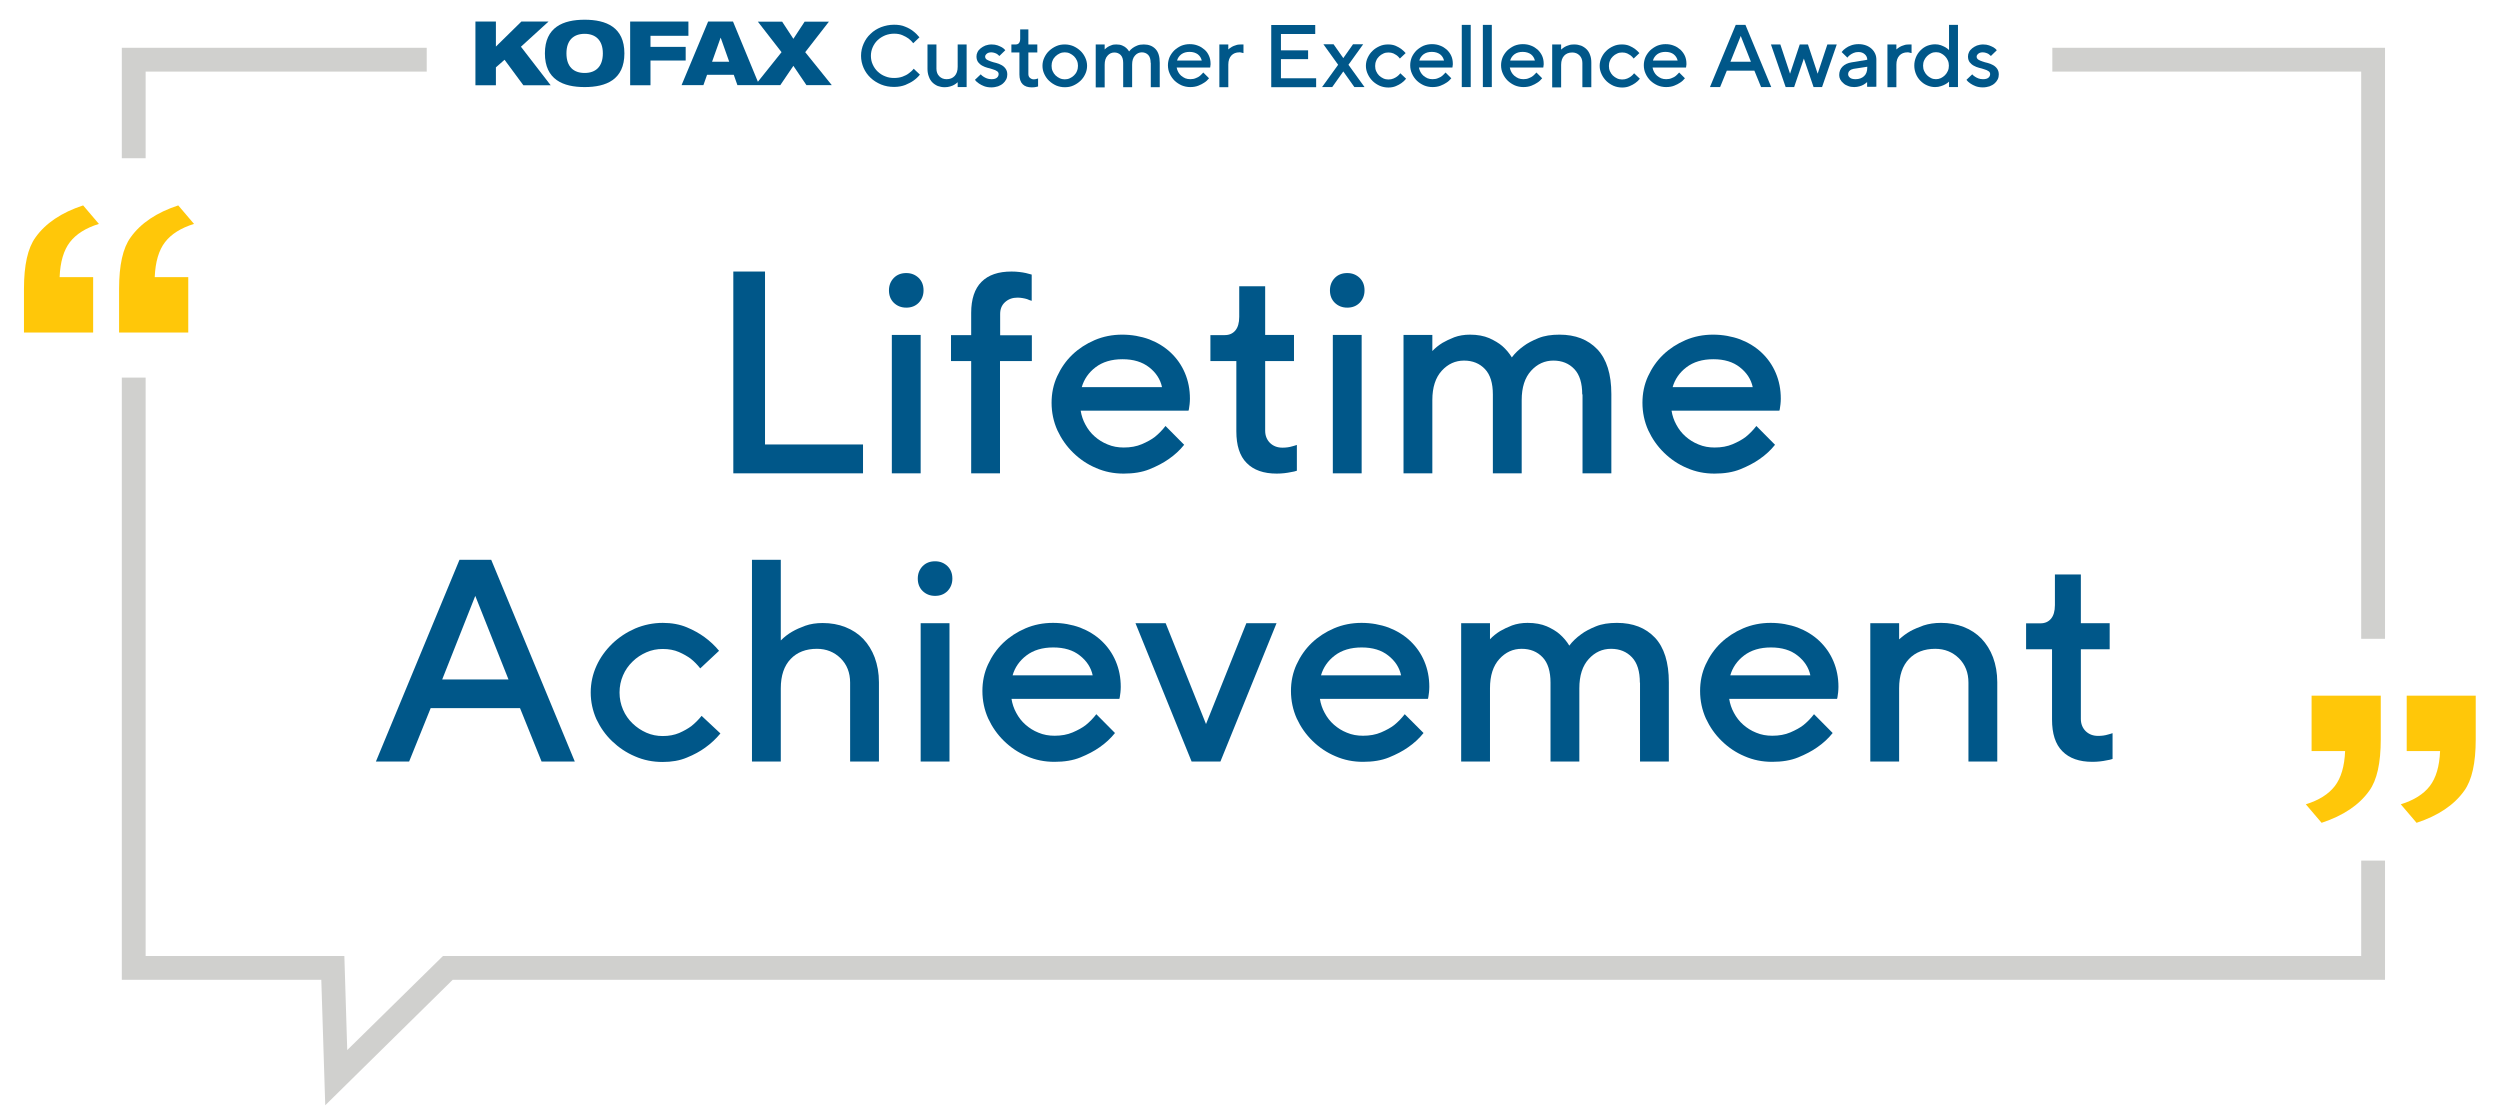 <?xml version="1.0" encoding="utf-8"?>
<!-- Generator: Adobe Illustrator 26.0.3, SVG Export Plug-In . SVG Version: 6.00 Build 0)  -->
<svg version="1.1" id="Layer_1" xmlns="http://www.w3.org/2000/svg" xmlns:xlink="http://www.w3.org/1999/xlink" x="0px" y="0px"
	 viewBox="0 0 1648 736" style="enable-background:new 0 0 1648 736;" xml:space="preserve">
<style type="text/css">
	.st0{fill:#FFC709;}
	.st1{fill:#D0D0CE;}
	.st2{enable-background:new    ;}
	.st3{fill:#005789;}
</style>
<path class="st0" d="M61.4,182.7v36.5H15.8v-28.8c0-15.6,2.5-26.9,7.6-33.9c6.6-9.3,17.1-16.4,31.4-21.1l10.4,12.2
	c-8.7,2.7-15,6.7-19.1,12s-6.4,13-6.8,23.1H61.4z M124.1,182.7v36.5H78.5v-28.8c0-15.6,2.5-26.9,7.6-33.9
	c6.6-9.3,17.1-16.4,31.4-21.1l10.4,12.2c-8.7,2.7-15,6.7-19.1,12c-4.1,5.3-6.4,13-6.8,23.1L124.1,182.7z"/>
<path class="st0" d="M1586.5,495.1v-36.5h45.5v28.8c0,15.6-2.5,26.9-7.6,33.9c-6.6,9.3-17.1,16.4-31.4,21.1l-10.4-12.2
	c8.7-2.7,15-6.7,19.1-12c4.1-5.3,6.4-13,6.8-23.1L1586.5,495.1z M1523.8,495.1v-36.5h45.6v28.8c0,15.6-2.5,26.9-7.6,33.9
	c-6.6,9.3-17.1,16.4-31.4,21.1l-10.4-12.2c8.7-2.7,15-6.7,19.1-12c4.1-5.3,6.4-13,6.8-23.1L1523.8,495.1z"/>
<polygon class="st1" points="1556.5,567.3 1556.5,630.2 292,630.2 228.9,692.2 227,630.2 96,630.2 96,248.9 80.3,248.9 80.3,645.9 
	211.8,645.9 214.4,728.6 298.4,645.9 1572.2,645.9 1572.2,567.3 "/>
<polygon class="st1" points="1556.5,421.1 1572.2,421.1 1572.2,31.5 1352.9,31.5 1352.9,47.2 1556.5,47.2 "/>
<polygon class="st1" points="96,104.3 96,47.2 281.3,47.2 281.3,31.5 80.3,31.5 80.3,104.3 "/>
<g class="st2">
	<path class="st3" d="M589.4,16.3c2.8,0,5.3,0.4,7.3,1.3c2.1,0.8,3.8,1.8,5.2,2.9c1.6,1.2,3,2.6,4.2,4.1l-4.1,3.9
		c-0.8-1.1-1.9-2.2-3.1-3.1c-1.1-0.8-2.4-1.5-4-2.2c-1.6-0.7-3.4-1-5.5-1s-4.1,0.4-5.9,1.1c-1.9,0.8-3.5,1.8-4.9,3.1
		c-1.4,1.3-2.5,2.9-3.3,4.7c-0.8,1.8-1.2,3.7-1.2,5.7s0.4,4,1.2,5.7c0.8,1.8,1.9,3.4,3.3,4.7c1.4,1.3,3,2.4,4.9,3.1
		c1.9,0.8,3.8,1.1,5.9,1.1s4-0.3,5.6-0.9c1.6-0.6,3-1.3,4-2.1c1.3-0.9,2.4-1.9,3.3-3.1l4.1,3.9c-1.2,1.5-2.7,2.9-4.3,4
		c-1.4,1-3.2,1.9-5.3,2.8c-2.1,0.8-4.5,1.3-7.4,1.3c-3.1,0-5.9-0.5-8.6-1.6c-2.6-1.1-4.9-2.5-6.9-4.4s-3.5-4-4.6-6.5
		c-1.1-2.5-1.7-5.2-1.7-8c0-2.9,0.6-5.5,1.7-8c1.1-2.5,2.6-4.7,4.6-6.5c1.9-1.9,4.2-3.3,6.9-4.4C583.5,16.9,586.3,16.3,589.4,16.3z"
		/>
</g>
<g class="st2">
	<path class="st3" d="M631.3,54.2c-0.7,0.6-1.4,1.2-2.3,1.7c-0.7,0.4-1.6,0.8-2.7,1.1c-1,0.3-2.2,0.5-3.5,0.5
		c-1.7,0-3.2-0.3-4.6-0.8c-1.4-0.6-2.6-1.4-3.6-2.4c-1-1-1.8-2.3-2.3-3.8c-0.6-1.5-0.9-3.2-0.9-5.1V29.3h5.9v16c0,2,0.6,3.7,1.9,5
		c1.3,1.3,2.9,1.9,4.8,1.9c2.2,0,4-0.7,5.3-2.1c1.3-1.4,2-3.4,2-6V29.3h5.9v28.1h-5.9V54.2z"/>
</g>
<g class="st2">
	<path class="st3" d="M658.8,36.9c-0.4-0.4-0.9-0.8-1.4-1.2c-0.5-0.3-1-0.6-1.7-0.8c-0.7-0.2-1.4-0.4-2.2-0.4c-1.3,0-2.3,0.3-3,0.9
		c-0.7,0.6-1.1,1.2-1.1,1.9c0,0.9,0.4,1.5,1.1,2c0.7,0.4,1.6,0.8,2.7,1.2c1.1,0.4,2.2,0.7,3.5,1c1.2,0.3,2.4,0.8,3.5,1.4
		c1.1,0.6,2,1.4,2.7,2.4s1.1,2.2,1.1,3.8c0,1.1-0.2,2.2-0.7,3.2c-0.5,1-1.2,1.9-2.1,2.7c-0.9,0.8-2,1.4-3.3,1.9
		c-1.3,0.4-2.8,0.7-4.4,0.7c-1.9,0-3.5-0.3-4.8-0.8c-1.3-0.5-2.4-1.1-3.3-1.7c-1.1-0.7-2-1.5-2.7-2.5l3.8-3.6
		c0.5,0.6,1.2,1.2,1.9,1.6c0.6,0.4,1.4,0.8,2.2,1.1c0.8,0.3,1.8,0.5,3,0.5c1.6,0,2.8-0.3,3.6-1c0.7-0.6,1.1-1.4,1.1-2.4
		c0-0.8-0.4-1.5-1.1-1.9c-0.7-0.5-1.6-0.9-2.7-1.2c-1.1-0.4-2.2-0.7-3.5-1c-1.2-0.3-2.4-0.8-3.5-1.4c-1.1-0.6-2-1.4-2.7-2.3
		c-0.7-1-1.1-2.2-1.1-3.8c0-1,0.2-1.9,0.7-2.9c0.5-1,1.2-1.8,2.1-2.5s1.9-1.3,3.1-1.8c1.2-0.4,2.6-0.7,4-0.7c1.5,0,2.9,0.2,4,0.6
		c1.1,0.4,2.1,0.9,2.9,1.3c0.9,0.5,1.6,1.2,2.2,1.9L658.8,36.9z"/>
</g>
<g class="st2">
	<path class="st3" d="M672.6,19.4h5.3v9.9h5.9v5.3h-5.9v14.2c0,1,0.3,1.9,1,2.5s1.5,1,2.5,1c0.7,0,1.4-0.1,2-0.3
		c0.3-0.1,0.6-0.2,0.9-0.3v5.3c-0.4,0.1-0.7,0.2-1.2,0.3c-0.9,0.2-1.8,0.3-2.9,0.3c-2.7,0-4.7-0.7-6.1-2.1c-1.4-1.4-2.1-3.6-2.1-6.4
		V34.6h-5.3v-5.3h2.9c0.9,0,1.6-0.3,2.1-0.9s0.8-1.5,0.8-2.8V19.4z"/>
</g>
<g class="st2">
	<path class="st3" d="M687.2,43.4c0-1.9,0.4-3.7,1.2-5.4c0.8-1.7,1.8-3.2,3.2-4.5s2.9-2.3,4.7-3.1c1.8-0.8,3.6-1.1,5.6-1.1
		s3.9,0.4,5.6,1.1c1.8,0.8,3.3,1.8,4.7,3.1s2.4,2.8,3.2,4.5c0.8,1.7,1.2,3.5,1.2,5.4s-0.4,3.7-1.2,5.4c-0.8,1.7-1.8,3.2-3.2,4.5
		s-2.9,2.3-4.7,3.1c-1.8,0.8-3.6,1.1-5.6,1.1s-3.9-0.4-5.6-1.1c-1.8-0.8-3.3-1.8-4.7-3.1s-2.4-2.8-3.2-4.5
		C687.6,47.1,687.2,45.3,687.2,43.4z M710.6,43.4c0-1.3-0.2-2.4-0.7-3.5c-0.5-1.1-1.1-2-1.9-2.8s-1.8-1.4-2.8-1.9s-2.2-0.7-3.3-0.7
		s-2.3,0.2-3.3,0.7s-2,1.1-2.8,1.9c-0.8,0.8-1.5,1.7-1.9,2.8c-0.5,1.1-0.7,2.2-0.7,3.5s0.2,2.4,0.7,3.5c0.5,1.1,1.1,2,1.9,2.8
		c0.8,0.8,1.8,1.4,2.8,1.9c1.1,0.5,2.2,0.7,3.3,0.7s2.3-0.2,3.3-0.7c1.1-0.5,2-1.1,2.8-1.9s1.5-1.7,1.9-2.8
		C710.4,45.8,710.6,44.6,710.6,43.4z"/>
</g>
<g class="st2">
	<path class="st3" d="M758.5,41.4c0-2.3-0.5-4-1.6-5.2c-1.1-1.1-2.5-1.7-4.2-1.7s-3.3,0.7-4.5,2.1c-1.3,1.4-1.9,3.4-1.9,6v14.9h-5.9
		v-16c0-2.3-0.5-4-1.6-5.2c-1.1-1.1-2.5-1.7-4.2-1.7c-1.8,0-3.3,0.7-4.5,2.1c-1.3,1.4-1.9,3.4-1.9,6v14.9h-5.9V29.3h5.9v3.3
		c0.6-0.6,1.3-1.2,2.1-1.7c0.7-0.4,1.5-0.8,2.4-1.1c0.9-0.4,2-0.5,3.2-0.5c1.5,0,2.8,0.2,3.9,0.7c1.1,0.5,2,1,2.6,1.6
		c0.8,0.7,1.4,1.5,1.9,2.3c0.6-0.8,1.4-1.6,2.4-2.3c0.8-0.6,1.8-1.1,3-1.6c1.2-0.5,2.6-0.7,4.3-0.7c3.2,0,5.8,1,7.7,3s2.8,5,2.8,9.1
		v16.1h-5.9V41.4z"/>
</g>
<g class="st2">
	<path class="st3" d="M775.7,44.7c0.2,1,0.5,1.9,1,2.8c0.5,0.9,1.1,1.7,1.9,2.4c0.8,0.7,1.7,1.2,2.7,1.7c1,0.4,2.1,0.6,3.3,0.6
		c1.4,0,2.6-0.2,3.7-0.7c1.1-0.4,2-0.9,2.7-1.5c0.8-0.7,1.5-1.4,2.2-2.2l3.8,3.8c-0.9,1.1-1.9,2.1-3.2,2.9c-1.1,0.7-2.3,1.4-3.9,2
		c-1.5,0.6-3.3,0.9-5.3,0.9s-3.9-0.4-5.6-1.1c-1.8-0.8-3.3-1.8-4.7-3.1c-1.3-1.3-2.4-2.8-3.2-4.6c-0.8-1.7-1.2-3.6-1.2-5.6
		c0-1.9,0.4-3.7,1.1-5.4c0.8-1.7,1.8-3.1,3.1-4.4c1.3-1.2,2.8-2.2,4.5-3c1.7-0.7,3.6-1.1,5.6-1.1s3.8,0.3,5.5,1
		c1.7,0.6,3.1,1.6,4.4,2.7s2.2,2.5,2.9,4.1c0.7,1.6,1,3.3,1,5.2c0,0.4,0,0.8-0.1,1.1c0,0.3-0.1,0.6-0.1,0.9c0,0.3-0.1,0.4-0.1,0.4
		H775.7z M784.2,34.2c-2.2,0-4,0.5-5.5,1.6c-1.4,1.1-2.3,2.4-2.8,4.1h16.3c-0.4-1.6-1.2-3-2.6-4.1C788.2,34.8,786.4,34.2,784.2,34.2
		z"/>
</g>
<g class="st2">
	<path class="st3" d="M818.8,34.8c-0.2-0.1-0.5-0.1-0.8-0.2c-0.3-0.1-0.7-0.1-1-0.1c-2.2,0-4,0.7-5.3,2.1c-1.3,1.4-2,3.4-2,6v14.9
		h-5.9V29.3h5.9v3.3c0.7-0.6,1.4-1.2,2.3-1.7c0.7-0.4,1.6-0.8,2.7-1.1c1-0.4,2.2-0.5,3.5-0.5h1.5V35
		C819.3,34.9,819.1,34.9,818.8,34.8z"/>
</g>
<g class="st2">
	<path class="st3" d="M867.6,51.6v5.9H838v-41h29v5.9h-22.6v10.8h17.9V39h-17.9v12.6H867.6z"/>
</g>
<g class="st2">
	<path class="st3" d="M899.5,57.4h-6.7l-7.3-10.3l-7.3,10.3h-6.7l10.6-14.7l-9.7-13.5h6.7l6.4,9.1l6.4-9.1h6.7l-9.7,13.5L899.5,57.4
		z"/>
</g>
<g class="st2">
	<path class="st3" d="M900.4,43.4c0-1.9,0.4-3.7,1.2-5.4c0.8-1.7,1.8-3.2,3.2-4.5c1.3-1.3,2.9-2.3,4.7-3.1c1.8-0.8,3.6-1.1,5.6-1.1
		c1.8,0,3.5,0.3,4.9,0.9c1.4,0.6,2.6,1.3,3.6,2c1.1,0.8,2.1,1.8,3,2.8l-3.8,3.6c-0.5-0.7-1.2-1.4-1.9-2c-0.7-0.5-1.5-0.9-2.4-1.4
		c-0.9-0.4-2-0.6-3.3-0.6c-1.2,0-2.3,0.2-3.3,0.7c-1.1,0.5-2,1.1-2.8,1.9c-0.8,0.8-1.5,1.7-1.9,2.8c-0.5,1.1-0.7,2.2-0.7,3.5
		s0.2,2.4,0.7,3.5c0.5,1.1,1.1,2,1.9,2.8c0.8,0.8,1.8,1.4,2.8,1.9c1.1,0.5,2.2,0.7,3.3,0.7c1.3,0,2.4-0.2,3.3-0.6
		c1-0.4,1.8-0.9,2.5-1.4c0.8-0.6,1.5-1.3,2.1-2.1l3.8,3.6c-0.9,1.1-1.9,2.1-3.1,2.9c-1,0.7-2.2,1.4-3.7,2c-1.4,0.6-3.1,0.9-4.9,0.9
		c-2,0-3.9-0.4-5.6-1.1c-1.8-0.8-3.3-1.8-4.7-3.1c-1.3-1.3-2.4-2.8-3.2-4.5C900.8,47.1,900.4,45.3,900.4,43.4z"/>
</g>
<g class="st2">
	<path class="st3" d="M935.4,44.7c0.2,1,0.5,1.9,1,2.8c0.5,0.9,1.1,1.7,1.9,2.4c0.8,0.7,1.7,1.2,2.7,1.7c1,0.4,2.1,0.6,3.3,0.6
		c1.4,0,2.6-0.2,3.7-0.7c1.1-0.4,2-0.9,2.7-1.5c0.8-0.7,1.5-1.4,2.2-2.2l3.8,3.8c-0.9,1.1-1.9,2.1-3.2,2.9c-1.1,0.7-2.3,1.4-3.9,2
		c-1.5,0.6-3.3,0.9-5.3,0.9s-3.9-0.4-5.6-1.1c-1.8-0.8-3.3-1.8-4.7-3.1c-1.3-1.3-2.4-2.8-3.2-4.6c-0.8-1.7-1.2-3.6-1.2-5.6
		c0-1.9,0.4-3.7,1.1-5.4c0.8-1.7,1.8-3.1,3.1-4.4c1.3-1.2,2.8-2.2,4.5-3c1.7-0.7,3.6-1.1,5.6-1.1s3.8,0.3,5.5,1
		c1.7,0.6,3.1,1.6,4.4,2.7c1.2,1.2,2.2,2.5,2.9,4.1c0.7,1.6,1,3.3,1,5.2c0,0.4,0,0.8-0.1,1.1c0,0.3-0.1,0.6-0.1,0.9
		c0,0.3-0.1,0.4-0.1,0.4H935.4z M943.9,34.2c-2.2,0-4,0.5-5.5,1.6c-1.4,1.1-2.3,2.4-2.8,4.1h16.3c-0.4-1.6-1.2-3-2.6-4.1
		C947.9,34.8,946.1,34.2,943.9,34.2z"/>
</g>
<g class="st2">
	<path class="st3" d="M969.5,57.4h-5.9v-41h5.9V57.4z"/>
</g>
<g class="st2">
	<path class="st3" d="M983.4,57.4h-5.9v-41h5.9V57.4z"/>
</g>
<g class="st2">
	<path class="st3" d="M995.3,44.7c0.2,1,0.5,1.9,1,2.8c0.5,0.9,1.1,1.7,1.9,2.4c0.8,0.7,1.7,1.2,2.7,1.7c1,0.4,2.1,0.6,3.3,0.6
		c1.4,0,2.6-0.2,3.7-0.7c1.1-0.4,2-0.9,2.7-1.5c0.8-0.7,1.5-1.4,2.2-2.2l3.8,3.8c-0.9,1.1-1.9,2.1-3.2,2.9c-1.1,0.7-2.3,1.4-3.9,2
		c-1.5,0.6-3.3,0.9-5.3,0.9s-3.9-0.4-5.6-1.1c-1.8-0.8-3.3-1.8-4.7-3.1c-1.3-1.3-2.4-2.8-3.2-4.6c-0.8-1.7-1.2-3.6-1.2-5.6
		c0-1.9,0.4-3.7,1.1-5.4c0.8-1.7,1.8-3.1,3.1-4.4c1.3-1.2,2.8-2.2,4.5-3c1.7-0.7,3.6-1.1,5.6-1.1s3.8,0.3,5.5,1
		c1.7,0.6,3.1,1.6,4.4,2.7c1.2,1.2,2.2,2.5,2.9,4.1c0.7,1.6,1,3.3,1,5.2c0,0.4,0,0.8-0.1,1.1c0,0.3-0.1,0.6-0.1,0.9
		c0,0.3-0.1,0.4-0.1,0.4H995.3z M1003.8,34.2c-2.2,0-4,0.5-5.5,1.6c-1.4,1.1-2.3,2.4-2.8,4.1h16.3c-0.4-1.6-1.2-3-2.6-4.1
		C1007.8,34.8,1006,34.2,1003.8,34.2z"/>
</g>
<g class="st2">
	<path class="st3" d="M1029.2,32.6c0.7-0.6,1.4-1.2,2.3-1.7c0.7-0.4,1.6-0.8,2.7-1.1c1-0.4,2.2-0.5,3.5-0.5c1.7,0,3.2,0.3,4.6,0.8
		c1.4,0.6,2.6,1.4,3.6,2.4c1,1,1.8,2.3,2.3,3.8c0.6,1.5,0.8,3.2,0.8,5.1v16.1h-5.9v-16c0-2-0.6-3.7-1.9-5c-1.3-1.3-2.9-1.9-4.8-1.9
		c-2.2,0-4,0.7-5.3,2.1c-1.3,1.4-2,3.4-2,6v14.9h-5.9V29.3h5.9V32.6z"/>
</g>
<g class="st2">
	<path class="st3" d="M1054.5,43.4c0-1.9,0.4-3.7,1.2-5.4c0.8-1.7,1.8-3.2,3.2-4.5c1.3-1.3,2.9-2.3,4.7-3.1c1.8-0.8,3.6-1.1,5.6-1.1
		c1.8,0,3.5,0.3,4.9,0.9c1.4,0.6,2.6,1.3,3.6,2c1.1,0.8,2.1,1.8,3,2.8l-3.8,3.6c-0.5-0.7-1.2-1.4-1.9-2c-0.7-0.5-1.5-0.9-2.4-1.4
		c-0.9-0.4-2-0.6-3.3-0.6c-1.2,0-2.3,0.2-3.3,0.7c-1.1,0.5-2,1.1-2.8,1.9s-1.5,1.7-1.9,2.8c-0.5,1.1-0.7,2.2-0.7,3.5
		s0.2,2.4,0.7,3.5c0.5,1.1,1.1,2,1.9,2.8s1.8,1.4,2.8,1.9c1.1,0.5,2.2,0.7,3.3,0.7c1.2,0,2.4-0.2,3.3-0.6c1-0.4,1.8-0.9,2.5-1.4
		c0.8-0.6,1.5-1.3,2.1-2.1l3.8,3.6c-0.9,1.1-1.9,2.1-3.1,2.9c-1,0.7-2.2,1.4-3.7,2c-1.4,0.6-3.1,0.9-4.9,0.9c-2,0-3.9-0.4-5.6-1.1
		c-1.8-0.8-3.3-1.8-4.7-3.1c-1.3-1.3-2.4-2.8-3.2-4.5C1054.9,47.1,1054.5,45.3,1054.5,43.4z"/>
</g>
<g class="st2">
	<path class="st3" d="M1089.4,44.7c0.2,1,0.5,1.9,1,2.8s1.1,1.7,1.9,2.4c0.8,0.7,1.7,1.2,2.7,1.7c1,0.4,2.1,0.6,3.3,0.6
		c1.4,0,2.6-0.2,3.7-0.7c1.1-0.4,2-0.9,2.7-1.5c0.8-0.7,1.5-1.4,2.2-2.2l3.8,3.8c-0.9,1.1-1.9,2.1-3.2,2.9c-1.1,0.7-2.3,1.4-3.9,2
		c-1.5,0.6-3.3,0.9-5.3,0.9s-3.9-0.4-5.6-1.1c-1.8-0.8-3.3-1.8-4.7-3.1c-1.3-1.3-2.4-2.8-3.2-4.6c-0.8-1.7-1.2-3.6-1.2-5.6
		c0-1.9,0.4-3.7,1.1-5.4c0.8-1.7,1.8-3.1,3.1-4.4c1.3-1.2,2.8-2.2,4.5-3c1.7-0.7,3.6-1.1,5.6-1.1s3.8,0.3,5.5,1
		c1.7,0.6,3.1,1.6,4.4,2.7c1.2,1.2,2.2,2.5,2.9,4.1c0.7,1.6,1,3.3,1,5.2c0,0.4,0,0.8-0.1,1.1c0,0.3-0.1,0.6-0.1,0.9
		c0,0.3-0.1,0.4-0.1,0.4H1089.4z M1097.9,34.2c-2.2,0-4,0.5-5.5,1.6c-1.4,1.1-2.3,2.4-2.8,4.1h16.3c-0.4-1.6-1.2-3-2.6-4.1
		C1102,34.8,1100.2,34.2,1097.9,34.2z"/>
</g>
<g class="st2">
	<path class="st3" d="M1144.2,16.4h6.4l17,41h-6.7l-4.4-10.8h-18.2l-4.4,10.8h-6.7L1144.2,16.4z M1140.7,40.7h13.5l-6.7-17
		L1140.7,40.7z"/>
</g>
<g class="st2">
	<path class="st3" d="M1191.8,29.3l6.4,19.3l6.4-19.3h6.2l-9.7,28.1h-5.6l-6.4-18.8l-6.4,18.8h-5.6l-9.7-28.1h6.2l6.4,19.3l6.4-19.3
		H1191.8z"/>
</g>
<g class="st2">
	<path class="st3" d="M1230.8,57.4v-3.3c-0.7,0.6-1.4,1.2-2.3,1.7c-0.7,0.4-1.6,0.8-2.7,1.1s-2.2,0.5-3.5,0.5c-1.5,0-2.8-0.2-4-0.7
		c-1.2-0.4-2.3-1-3.1-1.8c-0.9-0.7-1.6-1.6-2.1-2.5c-0.5-1-0.7-1.9-0.7-2.9c0-2.2,0.7-4.1,2.2-5.6s3.5-2.4,6-2.8l10.3-1.7
		c0-1.4-0.5-2.6-1.6-3.6c-1.1-1-2.5-1.5-4.2-1.5c-1.3,0-2.3,0.2-3.2,0.6s-1.7,0.8-2.3,1.3c-0.7,0.5-1.3,1.1-1.8,1.8l-3.8-3.7
		c0.8-1,1.7-1.9,2.8-2.6c0.9-0.7,2.1-1.3,3.5-1.8c1.4-0.5,3-0.8,4.9-0.8c1.8,0,3.4,0.3,4.8,0.8c1.4,0.5,2.7,1.3,3.7,2.2
		c1,0.9,1.8,2,2.4,3.3c0.6,1.3,0.8,2.6,0.8,4v17.8H1230.8z M1223.2,52.2c2.3,0,4.2-0.7,5.6-2c1.4-1.3,2.1-3.2,2.1-5.7V44l-9.1,1.4
		c-1,0.2-1.9,0.6-2.5,1.2c-0.7,0.6-1,1.4-1,2.4c0,0.8,0.4,1.6,1.3,2.3C1220.3,51.9,1221.6,52.2,1223.2,52.2z"/>
</g>
<g class="st2">
	<path class="st3" d="M1259.2,34.8c-0.2-0.1-0.5-0.1-0.8-0.2s-0.7-0.1-1-0.1c-2.2,0-4,0.7-5.3,2.1c-1.3,1.4-2,3.4-2,6v14.9h-5.9
		V29.3h5.9v3.3c0.7-0.6,1.4-1.2,2.3-1.7c0.7-0.4,1.6-0.8,2.7-1.1c1-0.4,2.2-0.5,3.5-0.5h1.5V35C1259.7,34.9,1259.4,34.9,1259.2,34.8
		z"/>
</g>
<g class="st2">
	<path class="st3" d="M1275.6,29.2c1.4,0,2.6,0.2,3.8,0.6c1.1,0.4,2.1,0.9,2.9,1.3c0.9,0.5,1.8,1.2,2.5,1.9V16.4h5.9v41h-5.9v-3.6
		c-0.7,0.7-1.5,1.3-2.5,1.8c-0.8,0.4-1.7,0.9-2.9,1.2c-1.1,0.4-2.4,0.6-3.8,0.6c-1.8,0-3.6-0.4-5.2-1.1c-1.7-0.7-3.1-1.7-4.4-3
		c-1.3-1.3-2.3-2.8-3-4.5c-0.7-1.7-1.1-3.6-1.1-5.6c0-2,0.4-3.8,1.1-5.5c0.7-1.7,1.7-3.2,3-4.5c1.3-1.3,2.7-2.3,4.4-3
		C1272,29.6,1273.8,29.2,1275.6,29.2z M1276.2,52.2c1.1,0,2.1-0.2,3.2-0.7c1-0.5,1.9-1.1,2.7-1.9s1.4-1.7,1.9-2.8
		c0.5-1.1,0.7-2.2,0.7-3.5s-0.2-2.4-0.7-3.5c-0.5-1.1-1.1-2-1.9-2.8s-1.7-1.4-2.7-1.9c-1-0.5-2.1-0.7-3.2-0.7
		c-1.1,0-2.2,0.2-3.2,0.7c-1,0.5-1.9,1.1-2.7,1.9c-0.8,0.8-1.4,1.7-1.9,2.8c-0.5,1.1-0.7,2.2-0.7,3.5s0.2,2.4,0.7,3.5
		c0.5,1.1,1.1,2,1.9,2.8c0.8,0.8,1.7,1.4,2.7,1.9C1274,52,1275.1,52.2,1276.2,52.2z"/>
</g>
<g class="st2">
	<path class="st3" d="M1312.4,36.9c-0.4-0.4-0.9-0.8-1.4-1.2c-0.5-0.3-1-0.6-1.7-0.8s-1.4-0.4-2.2-0.4c-1.3,0-2.3,0.3-3,0.9
		c-0.7,0.6-1.1,1.2-1.1,1.9c0,0.9,0.4,1.5,1.1,2s1.6,0.8,2.7,1.2s2.2,0.7,3.5,1c1.2,0.3,2.4,0.8,3.5,1.4c1.1,0.6,2,1.4,2.7,2.4
		c0.7,1,1.1,2.2,1.1,3.8c0,1.1-0.2,2.2-0.7,3.2c-0.5,1-1.2,1.9-2.1,2.7c-0.9,0.8-2,1.4-3.3,1.9c-1.3,0.4-2.8,0.7-4.4,0.7
		c-1.9,0-3.5-0.3-4.8-0.8c-1.3-0.5-2.4-1.1-3.3-1.7c-1.1-0.7-2-1.5-2.7-2.5l3.8-3.6c0.5,0.6,1.2,1.2,1.9,1.6
		c0.6,0.4,1.4,0.8,2.2,1.1c0.8,0.3,1.8,0.5,3,0.5c1.6,0,2.8-0.3,3.6-1c0.7-0.6,1.1-1.4,1.1-2.4c0-0.8-0.4-1.5-1.1-1.9
		c-0.7-0.5-1.6-0.9-2.7-1.2c-1.1-0.4-2.2-0.7-3.5-1c-1.2-0.3-2.4-0.8-3.5-1.4c-1.1-0.6-2-1.4-2.7-2.3c-0.7-1-1.1-2.2-1.1-3.8
		c0-1,0.2-1.9,0.7-2.9c0.5-1,1.2-1.8,2.1-2.5s1.9-1.3,3.1-1.8c1.2-0.4,2.6-0.7,4-0.7c1.5,0,2.9,0.2,4,0.6c1.1,0.4,2.1,0.9,2.9,1.3
		c0.9,0.5,1.6,1.2,2.2,1.9L1312.4,36.9z"/>
</g>
<polygon class="st3" points="361.6,14.2 343.7,14.2 326.9,30.7 326.9,14.2 313.4,14.2 313.4,56.2 326.9,56.2 326.9,44.4 332.6,39.4 
	345,56.2 363,56.2 343.4,30.8 "/>
<path class="st3" d="M385.4,48.1c-7.2,0-12-4-12-12.9s4.9-12.9,12-12.9s12,4.1,12,12.9S392.6,48.1,385.4,48.1 M385.4,13
	c-14.2,0-26.2,4.9-26.2,22.2s12,22.2,26.2,22.2s26.2-4.9,26.2-22.2S399.6,13,385.4,13"/>
<polygon class="st3" points="452,30.9 428.8,30.9 428.8,23.6 453.8,23.6 453.8,14.2 415.4,14.2 415.4,56.2 428.8,56.2 428.8,39.9 
	452,39.9 "/>
<path class="st3" d="M469.4,40.7l5.6-15.8h0.1l5.6,15.8H469.4z M530.8,34.4l15.6-20.1h-16l-7.4,11.3l-7.4-11.3h-16l15.6,20.1
	l-15.6,19.5l-16.4-39.7h-16.4l-17.5,41.9h14.4l2.4-6.8h17.6l2.4,6.8h28.3l8.6-12.7l8.6,12.7h16.7L530.8,34.4z"/>
<g class="st2">
	<path class="st3" d="M483.4,312V179h20.9v114h64.6v19H483.4z"/>
	<path class="st3" d="M608.8,191.4c0,3.3-1.1,6-3.2,8.2c-2.2,2.2-4.9,3.2-8.2,3.2c-3.3,0-6-1.1-8.2-3.2c-2.2-2.2-3.2-4.9-3.2-8.2
		c0-3.3,1.1-6,3.2-8.2c2.2-2.2,4.9-3.2,8.2-3.2c3.3,0,6,1.1,8.2,3.2C607.8,185.4,608.8,188.1,608.8,191.4z M606.9,312h-19v-91.2h19
		V312z"/>
	<path class="st3" d="M680.1,238h-20.9V312h-19V238h-13.3v-17.1h13.3v-14.6c0-9.1,2.3-16,6.8-20.5c4.6-4.6,11.1-6.8,19.8-6.8
		c1.9,0,3.6,0.1,5.2,0.3c1.6,0.2,3,0.4,4.3,0.7l3.8,1v17.3c-1-0.3-2-0.6-3-1.1c-0.9-0.3-1.9-0.5-3-0.7c-1.1-0.2-2.3-0.3-3.4-0.3
		c-3.3,0-6,1-8.2,3c-2.2,2-3.2,4.6-3.2,7.8v14h20.9V238z"/>
	<path class="st3" d="M712.4,270.8c0.5,3.1,1.5,6.2,3.1,9.1c1.6,3,3.6,5.6,6.1,7.8c2.5,2.2,5.3,4,8.6,5.3c3.3,1.4,6.8,2,10.6,2
		c4.4,0,8.4-0.7,11.9-2.2c3.5-1.5,6.4-3.1,8.6-4.8c2.7-2.2,5-4.6,7-7.2l12.3,12.4c-2.8,3.5-6.2,6.7-10.3,9.5
		c-3.4,2.4-7.6,4.6-12.5,6.6c-4.9,2-10.6,2.9-17.1,2.9s-12.5-1.2-18.2-3.7c-5.7-2.4-10.7-5.8-15.1-10.1c-4.4-4.3-7.8-9.2-10.4-14.8
		c-2.5-5.6-3.8-11.7-3.8-18.1c0-6.2,1.2-12.1,3.7-17.5c2.5-5.4,5.8-10.2,10-14.2c4.2-4,9.1-7.2,14.7-9.6c5.6-2.4,11.7-3.6,18.1-3.6
		s12.4,1.1,17.9,3.1c5.4,2.1,10.2,5,14.2,8.8c4,3.8,7.1,8.2,9.3,13.4c2.2,5.2,3.3,10.8,3.3,16.9c0,1.3-0.1,2.5-0.2,3.6
		c-0.1,1.1-0.3,2-0.4,2.9c-0.1,1-0.3,1.4-0.4,1.4H712.4z M739.9,236.8c-7.2,0-13.1,1.8-17.7,5.3c-4.6,3.5-7.6,7.9-9.1,13.1H766
		c-1.1-5.2-4-9.6-8.5-13.1C753,238.6,747.2,236.8,739.9,236.8z"/>
	<path class="st3" d="M816.9,188.7H834v32.1h19V238h-19v45.9c0,3.3,1.1,6,3.2,8.1c2.2,2.1,4.9,3.1,8.2,3.1c2.4,0,4.6-0.3,6.5-0.9
		c1-0.2,2-0.6,3-0.9v17c-1.1,0.4-2.4,0.7-3.8,0.9c-2.8,0.6-6,1-9.5,1c-8.6,0-15.2-2.3-19.8-7c-4.6-4.6-6.8-11.6-6.8-20.9V238h-17.1
		v-17.1h9.5c2.9,0,5.2-1,6.9-3s2.6-5,2.6-9V188.7z"/>
	<path class="st3" d="M899.5,191.4c0,3.3-1.1,6-3.2,8.2c-2.2,2.2-4.9,3.2-8.2,3.2c-3.3,0-6-1.1-8.2-3.2c-2.2-2.2-3.2-4.9-3.2-8.2
		c0-3.3,1.1-6,3.2-8.2c2.2-2.2,4.9-3.2,8.2-3.2c3.3,0,6,1.1,8.2,3.2C898.5,185.4,899.5,188.1,899.5,191.4z M897.6,312h-19v-91.2h19
		V312z"/>
	<path class="st3" d="M1043,260c0-7.4-1.7-13-5.2-16.7c-3.5-3.7-8.1-5.6-13.8-5.6c-5.7,0-10.6,2.2-14.7,6.7
		c-4.1,4.5-6.2,10.9-6.2,19.3V312h-19v-52c0-7.4-1.7-13-5.2-16.7c-3.5-3.7-8.1-5.6-13.8-5.6s-10.6,2.2-14.7,6.7
		c-4.1,4.5-6.2,10.9-6.2,19.3V312h-19v-91.2h19v10.6c1.9-2,4.1-3.8,6.7-5.4c2.2-1.3,4.8-2.5,7.8-3.7c3-1.1,6.5-1.7,10.3-1.7
		c4.9,0,9.2,0.8,12.7,2.3c3.5,1.6,6.4,3.3,8.6,5.2c2.5,2.2,4.6,4.7,6.3,7.5c2-2.7,4.6-5.2,7.8-7.5c2.5-1.9,5.8-3.6,9.7-5.2
		c3.9-1.6,8.5-2.3,13.9-2.3c10.5,0,18.8,3.2,25,9.7c6.1,6.5,9.2,16.3,9.2,29.5V312h-19V260z"/>
	<path class="st3" d="M1101.9,270.8c0.5,3.1,1.5,6.2,3.1,9.1c1.6,3,3.6,5.6,6.1,7.8c2.5,2.2,5.3,4,8.6,5.3c3.3,1.4,6.8,2,10.6,2
		c4.4,0,8.4-0.7,11.9-2.2c3.5-1.5,6.4-3.1,8.6-4.8c2.7-2.2,5-4.6,7-7.2l12.3,12.4c-2.8,3.5-6.2,6.7-10.3,9.5
		c-3.4,2.4-7.6,4.6-12.5,6.6c-4.9,2-10.6,2.9-17.1,2.9s-12.5-1.2-18.2-3.7c-5.7-2.4-10.7-5.8-15.1-10.1c-4.4-4.3-7.8-9.2-10.4-14.8
		c-2.5-5.6-3.8-11.7-3.8-18.1c0-6.2,1.2-12.1,3.7-17.5c2.5-5.4,5.8-10.2,10-14.2c4.2-4,9.1-7.2,14.7-9.6c5.6-2.4,11.7-3.6,18.1-3.6
		s12.4,1.1,17.9,3.1c5.4,2.1,10.2,5,14.2,8.8s7.1,8.2,9.3,13.4c2.2,5.2,3.3,10.8,3.3,16.9c0,1.3-0.1,2.5-0.2,3.6
		c-0.1,1.1-0.3,2-0.4,2.9c-0.1,1-0.3,1.4-0.4,1.4H1101.9z M1129.4,236.8c-7.2,0-13.1,1.8-17.7,5.3c-4.6,3.5-7.6,7.9-9.1,13.1h52.8
		c-1.1-5.2-4-9.6-8.5-13.1C1142.5,238.6,1136.7,236.8,1129.4,236.8z"/>
</g>
<g class="st2">
	<path class="st3" d="M302.9,369h20.9l55.1,133h-21.9l-14.2-35.2h-58.9L269.7,502h-21.9L302.9,369z M291.5,447.9h43.7l-21.9-55.1
		L291.5,447.9z"/>
	<path class="st3" d="M389.4,456.5c0-6.2,1.3-12.1,3.8-17.6c2.5-5.5,6-10.3,10.4-14.6c4.4-4.2,9.4-7.5,15.1-10
		c5.7-2.4,11.8-3.7,18.2-3.7c6,0,11.2,1,15.8,2.9c4.6,1.9,8.4,4.1,11.6,6.4c3.7,2.7,6.9,5.7,9.7,9.1l-12.4,11.6
		c-1.8-2.3-3.9-4.5-6.3-6.4c-2.2-1.6-4.8-3.1-7.8-4.4c-3-1.3-6.6-2-10.6-2c-3.8,0-7.4,0.7-10.8,2.2c-3.4,1.5-6.5,3.5-9.1,6.1
		c-2.7,2.6-4.8,5.6-6.3,9.1c-1.5,3.5-2.3,7.2-2.3,11.3c0,4.1,0.8,7.8,2.3,11.3s3.6,6.5,6.3,9.1c2.7,2.6,5.7,4.6,9.1,6.1
		c3.4,1.5,7,2.2,10.8,2.2c4.1,0,7.7-0.7,10.8-2c3.2-1.4,5.8-2.9,8-4.5c2.5-2,4.8-4.3,6.8-6.8l12.4,11.6c-2.9,3.5-6.3,6.7-10.1,9.4
		c-3.3,2.4-7.3,4.6-12,6.5c-4.7,2-10,2.9-16,2.9c-6.5,0-12.5-1.2-18.2-3.7c-5.7-2.4-10.7-5.8-15.1-10c-4.4-4.2-7.8-9.1-10.4-14.6
		C390.7,468.5,389.4,462.7,389.4,456.5z"/>
	<path class="st3" d="M514.8,422.1c2.2-2.2,4.6-4.1,7.4-5.7c2.4-1.4,5.3-2.7,8.6-3.9c3.4-1.2,7.2-1.8,11.5-1.8
		c5.4,0,10.5,0.9,15,2.7c4.6,1.8,8.5,4.4,11.7,7.7c3.2,3.4,5.8,7.5,7.6,12.3c1.8,4.9,2.8,10.3,2.8,16.4V502h-19v-52
		c0-6.6-2.1-11.9-6.3-16.1c-4.2-4.1-9.4-6.2-15.6-6.2c-7.2,0-13,2.2-17.3,6.7c-4.3,4.5-6.5,10.9-6.5,19.3V502h-19V369h19V422.1z"/>
	<path class="st3" d="M627.8,381.4c0,3.3-1.1,6-3.2,8.2c-2.2,2.2-4.9,3.2-8.2,3.2c-3.3,0-6-1.1-8.2-3.2c-2.2-2.2-3.2-4.9-3.2-8.2
		c0-3.3,1.1-6,3.2-8.2c2.2-2.2,4.9-3.2,8.2-3.2c3.3,0,6,1.1,8.2,3.2C626.8,375.4,627.8,378.1,627.8,381.4z M625.9,502h-19v-91.2h19
		V502z"/>
	<path class="st3" d="M666.8,460.8c0.5,3.1,1.5,6.2,3.1,9.1c1.6,3,3.6,5.6,6.1,7.8c2.5,2.2,5.3,4,8.6,5.3c3.3,1.4,6.8,2,10.6,2
		c4.4,0,8.4-0.7,11.9-2.2c3.5-1.5,6.4-3.1,8.6-4.8c2.7-2.2,5-4.6,7-7.2l12.3,12.4c-2.8,3.5-6.2,6.7-10.3,9.5
		c-3.4,2.4-7.6,4.6-12.5,6.6c-4.9,2-10.6,2.9-17.1,2.9s-12.5-1.2-18.2-3.7c-5.7-2.4-10.7-5.8-15.1-10.1c-4.4-4.3-7.8-9.2-10.4-14.8
		c-2.5-5.6-3.8-11.7-3.8-18.1c0-6.2,1.2-12.1,3.7-17.5c2.5-5.4,5.8-10.2,10-14.2c4.2-4,9.1-7.2,14.7-9.6c5.6-2.4,11.7-3.6,18.1-3.6
		s12.4,1.1,17.9,3.1c5.4,2.1,10.2,5,14.2,8.8c4,3.8,7.1,8.2,9.3,13.4c2.2,5.2,3.3,10.8,3.3,16.9c0,1.3-0.1,2.5-0.2,3.6
		c-0.1,1.1-0.3,2-0.4,2.9c-0.1,1-0.3,1.4-0.4,1.4H666.8z M694.3,426.8c-7.2,0-13.1,1.8-17.7,5.3c-4.6,3.5-7.6,7.9-9.1,13.1h52.8
		c-1.1-5.2-4-9.6-8.5-13.1C707.4,428.6,701.6,426.8,694.3,426.8z"/>
	<path class="st3" d="M785.5,502l-37-91.2h19.9l26.6,66.5l26.6-66.5h19.9l-37,91.2H785.5z"/>
	<path class="st3" d="M870.1,460.8c0.5,3.1,1.5,6.2,3.1,9.1c1.6,3,3.6,5.6,6.1,7.8c2.5,2.2,5.3,4,8.6,5.3c3.3,1.4,6.8,2,10.6,2
		c4.4,0,8.4-0.7,11.9-2.2c3.5-1.5,6.4-3.1,8.6-4.8c2.7-2.2,5-4.6,7-7.2l12.4,12.4c-2.8,3.5-6.2,6.7-10.3,9.5
		c-3.4,2.4-7.6,4.6-12.5,6.6c-4.9,2-10.6,2.9-17.1,2.9s-12.5-1.2-18.2-3.7c-5.7-2.4-10.7-5.8-15.1-10.1c-4.4-4.3-7.8-9.2-10.4-14.8
		c-2.5-5.6-3.8-11.7-3.8-18.1c0-6.2,1.2-12.1,3.7-17.5c2.5-5.4,5.8-10.2,10-14.2c4.2-4,9.1-7.2,14.7-9.6c5.6-2.4,11.7-3.6,18.1-3.6
		s12.4,1.1,17.9,3.1c5.4,2.1,10.2,5,14.2,8.8c4,3.8,7.1,8.2,9.3,13.4c2.2,5.2,3.3,10.8,3.3,16.9c0,1.3-0.1,2.5-0.2,3.6
		c-0.1,1.1-0.3,2-0.4,2.9c-0.1,1-0.3,1.4-0.4,1.4H870.1z M897.6,426.8c-7.2,0-13.1,1.8-17.7,5.3c-4.6,3.5-7.6,7.9-9.1,13.1h52.8
		c-1.1-5.2-4-9.6-8.5-13.1C910.7,428.6,904.9,426.8,897.6,426.8z"/>
	<path class="st3" d="M1081,450c0-7.4-1.7-13-5.2-16.7c-3.5-3.7-8.1-5.6-13.8-5.6c-5.7,0-10.6,2.2-14.7,6.7
		c-4.1,4.5-6.2,10.9-6.2,19.3V502h-19v-52c0-7.4-1.7-13-5.2-16.7c-3.5-3.7-8.1-5.6-13.8-5.6s-10.6,2.2-14.7,6.7
		c-4.1,4.5-6.2,10.9-6.2,19.3V502h-19v-91.2h19v10.6c1.9-2,4.1-3.8,6.7-5.4c2.2-1.3,4.8-2.5,7.8-3.7c3-1.1,6.5-1.7,10.3-1.7
		c4.9,0,9.2,0.8,12.7,2.3c3.5,1.6,6.4,3.3,8.5,5.2c2.5,2.2,4.6,4.7,6.3,7.5c2-2.7,4.6-5.2,7.8-7.5c2.5-1.9,5.8-3.6,9.7-5.2
		c3.9-1.6,8.5-2.3,13.9-2.3c10.5,0,18.8,3.2,25,9.7c6.1,6.5,9.2,16.3,9.2,29.5V502h-19V450z"/>
	<path class="st3" d="M1139.9,460.8c0.5,3.1,1.5,6.2,3.1,9.1c1.6,3,3.6,5.6,6.1,7.8c2.5,2.2,5.3,4,8.6,5.3c3.3,1.4,6.8,2,10.6,2
		c4.4,0,8.4-0.7,11.9-2.2c3.5-1.5,6.4-3.1,8.6-4.8c2.7-2.2,5-4.6,7-7.2l12.3,12.4c-2.8,3.5-6.2,6.7-10.3,9.5
		c-3.4,2.4-7.6,4.6-12.5,6.6c-4.9,2-10.6,2.9-17.1,2.9s-12.5-1.2-18.2-3.7c-5.7-2.4-10.7-5.8-15.1-10.1c-4.4-4.3-7.8-9.2-10.4-14.8
		c-2.5-5.6-3.8-11.7-3.8-18.1c0-6.2,1.2-12.1,3.7-17.5c2.5-5.4,5.8-10.2,10-14.2c4.2-4,9.1-7.2,14.7-9.6c5.6-2.4,11.7-3.6,18.1-3.6
		s12.4,1.1,17.9,3.1c5.4,2.1,10.2,5,14.2,8.8s7.1,8.2,9.3,13.4c2.2,5.2,3.3,10.8,3.3,16.9c0,1.3-0.1,2.5-0.2,3.6
		c-0.1,1.1-0.3,2-0.4,2.9c-0.1,1-0.3,1.4-0.4,1.4H1139.9z M1167.4,426.8c-7.2,0-13.1,1.8-17.7,5.3c-4.6,3.5-7.6,7.9-9.1,13.1h52.8
		c-1.1-5.2-4-9.6-8.5-13.1C1180.5,428.6,1174.7,426.8,1167.4,426.8z"/>
	<path class="st3" d="M1252,421.4c2.2-2,4.6-3.8,7.4-5.4c2.4-1.3,5.3-2.5,8.6-3.7c3.4-1.1,7.2-1.7,11.5-1.7c5.4,0,10.4,0.9,15,2.7
		c4.6,1.8,8.5,4.4,11.7,7.7c3.2,3.4,5.8,7.5,7.6,12.3c1.8,4.9,2.8,10.3,2.8,16.4V502h-19v-52c0-6.6-2.1-11.9-6.3-16.1
		c-4.2-4.1-9.4-6.2-15.6-6.2c-7.2,0-13,2.2-17.3,6.7c-4.3,4.5-6.5,10.9-6.5,19.3V502h-19v-91.2h19V421.4z"/>
	<path class="st3" d="M1354.6,378.7h17.1v32.1h19V428h-19v45.9c0,3.3,1.1,6,3.2,8.1c2.2,2.1,4.9,3.1,8.2,3.1c2.4,0,4.6-0.3,6.5-0.9
		c1-0.2,2-0.6,3-0.9v17c-1.1,0.4-2.4,0.7-3.8,0.9c-2.8,0.6-6,1-9.5,1c-8.6,0-15.2-2.3-19.8-7c-4.6-4.6-6.8-11.6-6.8-20.9V428h-17.1
		v-17.1h9.5c2.9,0,5.2-1,6.9-3s2.6-5,2.6-9V378.7z"/>
</g>
</svg>
